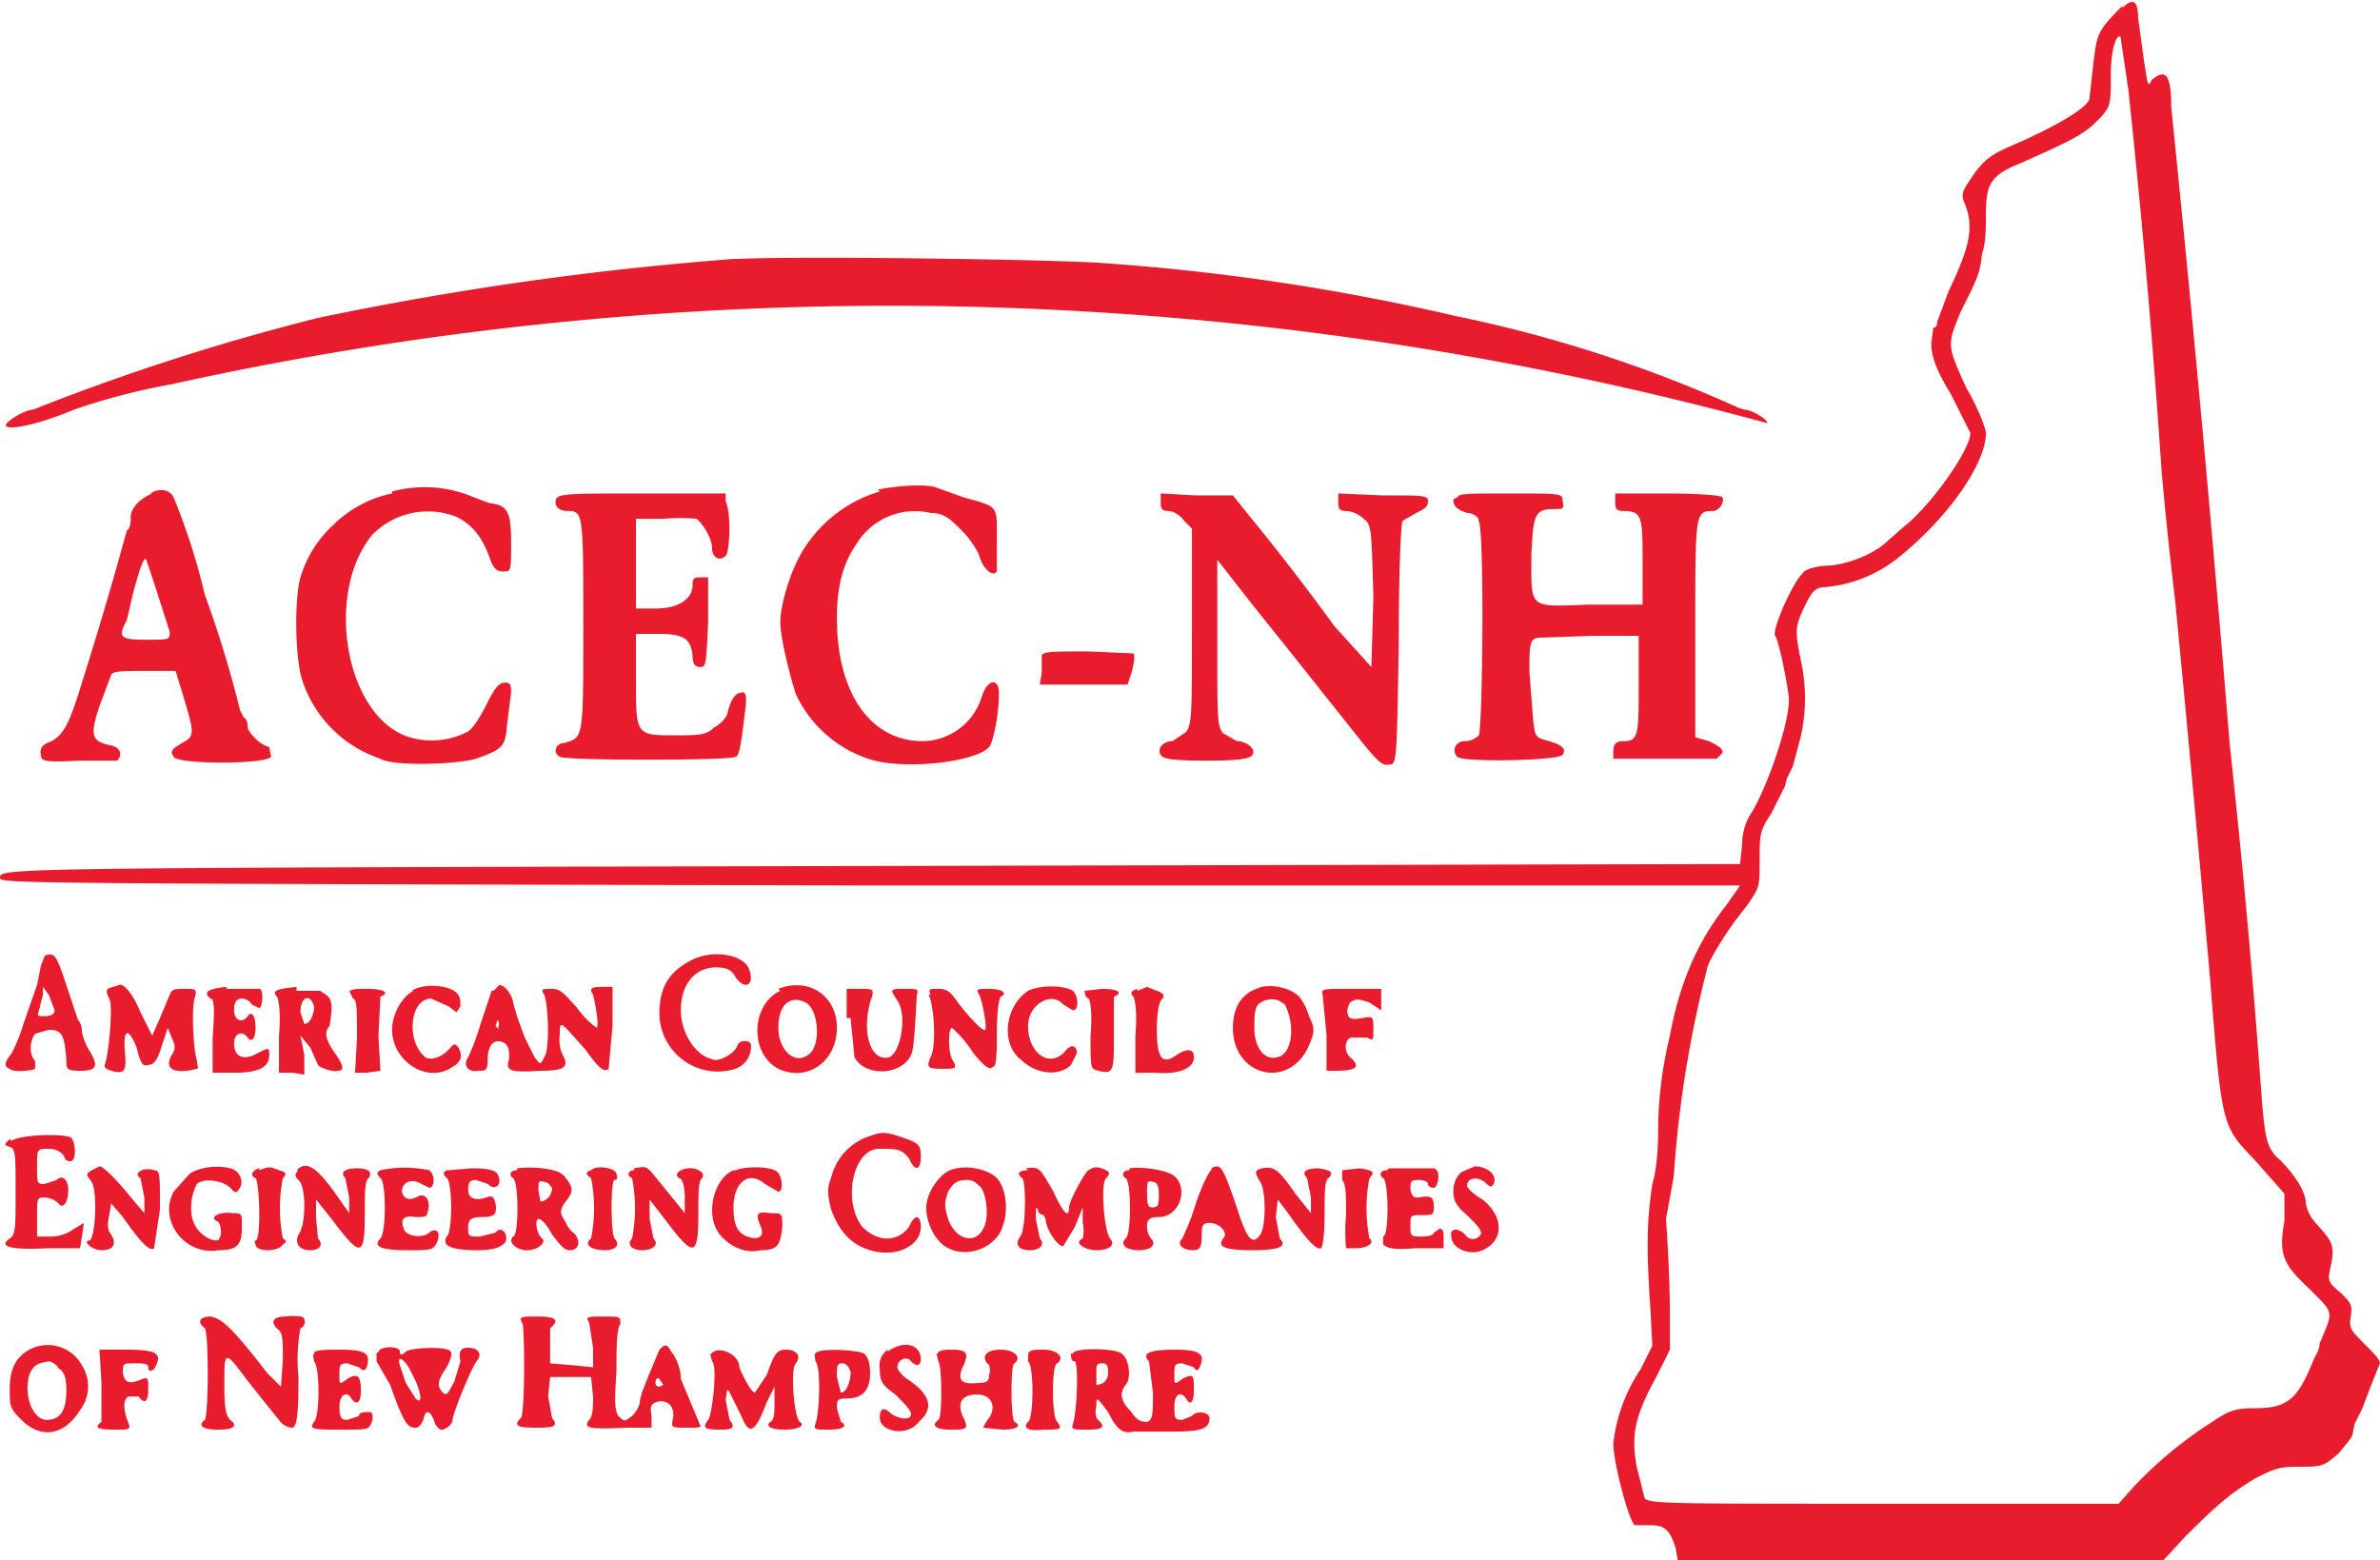 <svg fill="none" xmlns="http://www.w3.org/2000/svg" viewBox="0 0 122 80"><path fill-rule="evenodd" clip-rule="evenodd" d="M108.8.3c-1.3 1.3-1.3 1.4-1.5 3l-.2 1.8c-.2.5-1.8 1.4-3.6 2.2-1.4.6-1.7.8-2.3 1.6-.6.9-.7 1-.5 1.5.5 1.2.3 2.2-.8 4.5l-.6 1.6c0 .1 0 .3-.2.3l-.1.8c0 .6.2 1.3 1 2.6l1 2c0 .9-2.1 3.8-3.4 4.8l-.8.7c-.7.7-2 1.2-3 1.3-.7 0-1.3.2-1.4.4-.6.6-1.6 3-1.4 3.2.2.3.7 2.8.7 3.3 0 1.3-1.2 4.7-2 5.9a3 3 0 0 0-.4 1.5l-.1 1-44.6.1C0 44.5 0 44.5 0 45c0 .3.1.3 44.6.4h44.6l-.7 1c-1.5 1.9-2.4 4-2.9 6.7a21 21 0 0 0-.6 4.5c0 .7 0 2.1-.3 3.1-.3 2-.3 3.4-.1 6.4l.1 1.9-.6 1.2a8.5 8.5 0 0 0-1.4 3.8c0 1 .8 4 1.1 4.2h.8c.7 0 1 .2 1.3 1.2l.1.6h12.4l12.4.1 1.2-1.3c1.7-1.7 2.3-2.2 3.6-3 1-.5 1.2-.6 2.3-.6 1.1 0 1.2 0 2-.7.3-.4.7-.8.7-1l.1-.5.4-.8a61.8 61.8 0 0 1 .9-2.3c0-.2-.4-.6-.8-1-.7-.7-.8-.8-.7-1.4.1-.6 0-.7-.5-1.2-.7-.6-.7-.6-.5-1.5.2-1 0-1.2-.8-2.1a2 2 0 0 1-.5-1c0-.6-.6-1.5-1.3-2.2-.7-.6-.8-1-1-3.7a485.2 485.2 0 0 0-1.6-17.6 1567 1567 0 0 0-3-32.7c0-1.7-.3-2-1-1.4-.2.4-.2.3-.4-1l-.3-2.2c0-.9-.3-1-.8-.5Zm.3 4.3a493.6 493.6 0 0 1 1.7 19.5 208.1 208.1 0 0 0 .7 6.7 2190.8 2190.8 0 0 1 1.8 19.5c.6 7.6.6 7.4 2.3 9.2l1.5 1.7v1.4c-.3 1.7-.1 2.2 1.3 3.5 1.3 1.3 1.2 1.1.5 2.8 0 .3-.2.6-.3.8-.8 2-1.3 2.5-3 2.5-1 0-1.3.1-2.2.7a21.2 21.2 0 0 0-4 3.3l-.8.9h-12c-11.2 0-12.1 0-12.3-.3l-.4-1.6c-.3-1.6-.1-2.6 1-4.6l.7-1.4v-2.1a79.6 79.6 0 0 0-.2-4.6l.4-2.2a58.1 58.1 0 0 1 1.7-10.6c0-.3 1-2 2-3.2.7-1 .7-1 .7-2.4 0-1.3 0-1.5.6-2.4l.7-1.4.1-.4.3-.6.4-1.5a9 9 0 0 0 0-4c-.3-1.5-.3-1.7.3-2.9.3-.6.5-.8 1-.8a7 7 0 0 0 3.7-1.5c2.5-2 4.5-4.8 4.5-6.4 0-.2-.4-1.3-1-2.3-1-2.2-1-2.2-.3-3.9.9-1.8 1-2 1.1-3 .2-.5.2-1.4.2-2 0-1.5.2-2 1.7-2.6 2.7-1.2 3.3-1.5 4-2.2.7-.7.7-.8.7-2.3 0-1.4.3-2.2.5-2l.4 2.7Zm-71.8 8.7a165.2 165.2 0 0 0-21 3A116.6 116.6 0 0 0 1.7 21c-.4 0-1.4.6-1.4.8 0 .3 1.6 0 3.5-.8a33.6 33.6 0 0 1 5-1.3 170.8 170.8 0 0 1 81.8 2c0-.2-.8-.7-1.2-.7l-.3-.1a68.6 68.6 0 0 0-14.5-4.7 114.3 114.3 0 0 0-17.9-2.7c-2.3-.2-16.3-.4-19.5-.2Zm-29.5 12c-.7.3-1.1.8-1.1 1.2 0 .2 0 .6-.2.7L6 29a205.4 205.4 0 0 1-1.8 6c-.7 2.3-1 2.8-1.8 3.1-.2.1-.4.3-.3.6 0 .3.1.4 1.9.3h2c.3-.3.2-.7-.4-.8-.9-.2-1-.5-.5-2l.6-1.6c.1-.2.6-.2 1.8-.2H9l.4 1.3c.5 1.7.6 2 .1 2.3-.7.4-.8.5-.6.8.2.4 4.7.4 5 0l-.1-.5c-.5-.1-1.1-.8-1.1-1 0-.3-.1-.5-.2-.5l-.2-.4a55.5 55.5 0 0 0-1.8-5.9 33 33 0 0 0-1.6-5c-.2-.4-.7-.5-1.2-.2Zm12.3 0a6 6 0 0 0-3 1.6 6 6 0 0 0-1.7 2.7c-.3 1-.3 4.1.1 5.3a6.3 6.3 0 0 0 4 4c.6.4 3.9.3 4.9 0 1.4-.5 1.5-.6 1.6-1.8l.2-1.6c0-.3 0-.5-.3-.5s-.5.2-.9 1c-.3.6-.7 1.3-1 1.5a4 4 0 0 1-3 .3c-3.3-1-4.4-7.4-1.9-10.4a4 4 0 0 1 4.3-.9c.8.4 1.3 1 1.7 2.1.2.6.4.7.7.7.4 0 .4 0 .4-1.5 0-1.6-.2-1.9-1.1-2l-.8-.3a6.4 6.4 0 0 0-4.2-.3Zm25-.1a6.9 6.9 0 0 0-4.1 3.3c-.5.9-1 2.5-1 3.4 0 .8.5 2.8.8 3.7a6.3 6.3 0 0 0 3.7 3.3c1.7.6 5.5.2 6.2-.6.3-.3.7-3 .4-3.2-.2-.3-.6 0-.8.7a3.2 3.2 0 0 1-3 2.2c-2.7 0-4.4-2.5-4.4-6.3 0-1.6.3-2.8 1-3.8a3.5 3.5 0 0 1 3.8-1.6c.7 0 1 .3 1.6.9.4.4.8 1 .9 1.3.2.7.7 1.1.9.8v-1.7c0-1.7.1-1.6-1.7-2.1L48 25c-.5-.2-2-.1-3 .1Zm-16.6.4c-.1.3.1.6.6.6.8 0 .8.1.8 6 0 5.8 0 5.6-1 5.9-.4 0-.6.5-.2.7.2.2 8.8.2 9 0 .2 0 .3-.7.5-2.4.1-.7 0-.9-.1-.9-.4 0-.6.3-.8 1 0 .2-.3.6-.7.8-.4.4-.8.4-2 .4-2 0-2 0-2-2.8v-2.4h1.1c1.3 0 1.7.2 1.8 1.1 0 .4.1.6.4.6.3 0 .3-.2.4-2.3v-2.3H36c-.4 0-.5 0-.5.4 0 .7-.7 1.2-1.9 1.2h-1v-4.6H34a9 9 0 0 1 1.7 0c.3.2.8 1 .8 1.5s.4.7.7.4c.2-.2.3-2.1 0-2.8v-.4h-4.3c-3.6 0-4.3 0-4.4.3Zm31 .2c0 .3.1.4.4.4.2 0 .6.2.8.5l.4.4v5c0 4.8 0 5.2-.4 5.5l-.6.4c-.5 0-.8.4-.6.7.1.2.5.3 2.4.3 1.6 0 2.2-.1 2.3-.3.2-.3-.3-.7-.8-.7l-.7-.4c-.3-.4-.3-.6-.3-4.7v-4.2l1.8 2.3 2.4 3a1333.2 1333.2 0 0 0 2.7 3.4c1.2 1.5 1.5 1.9 1.9 1.8.4 0 .4-.1.5-6.1 0-3.6.1-6.2.2-6.4l.7-.4c.4-.2.6-.3.6-.6s-.2-.3-2.3-.3l-2.3-.1v.5c0 .3.1.4.4.4.3 0 .7.2.9.4.4.3.4.4.5 4l-.1 3.6-1.9-2.1a122.6 122.6 0 0 0-4.4-5.7l-.8-1h-1.9l-1.8-.1v.5Zm15-.2c0 .3.1.5.7.7.3 0 .6.2.6.4.3.5.2 10.8 0 11a1 1 0 0 1-.7.3c-.5 0-.7.5-.4.8.3.3 5.2.2 5.4-.1.2-.3 0-.5-.7-.7-.7-.2-.7-.2-.8-1l-.2-2.5c0-1.4 0-1.7.4-1.8l2.8-.1H84V35c0 2.7 0 3-.8 3-.4 0-.5.2-.5.5v.4H88l.3-.3c0-.2-.1-.3-.7-.6l-.7-.2v-5.6c0-5.9 0-6 .9-6 .3 0 .6-.4.5-.7 0-.1-1.3-.2-2.8-.2h-2.7v.5c0 .3.1.4.4.4 1 0 1 .3 1 2.7V31h-2.7c-3.2.1-3 .3-3-2.6.1-2.1.2-2.3 1.2-2.3.4 0 .5 0 .4-.4 0-.4 0-.4-2.7-.4-2.2 0-2.6 0-2.7.2ZM7.9 29.9a501.4 501.4 0 0 1 .8 2.5c0 .4 0 .4-1.2.4-1.3 0-1.5-.1-1-1l.3-1.3c.4-1.5.6-2 .7-1.8l.4 1.2Zm45.5 3.7v.9l-.1.6h4.5l.2-.6c.1-.4.2-.8.1-1l-2.3-.1c-1.8 0-2.3 0-2.4.2ZM2.3 49l-.2.5-.2 1-.7 2A9 9 0 0 1 .6 54c-.4.5-.4.7-.1.8.2.2 1.1.1 1.3 0v-.4c-.3-.3-.3-1 0-1.4l.7-.2c.7 0 .8.3.9 1.5 0 .5 0 .6.7.6.8 0 1-.2.5-1a3 3 0 0 1-.4-1c0-.1 0-.4-.2-.6l-.6-1.8c-.5-1.5-.6-1.7-1.1-1.5Zm33.2.2c-1.2.6-1.7 1.4-1.7 2.8a3 3 0 0 0 3.9 2.8c.5-.2.8-.6.8-1.2 0-.3-.6-.3-.7 0-.1.4-1 .9-1.3.7-.9-.2-1.6-1.4-1.6-2.5 0-1.3.7-2.2 1.8-2.2.5 0 .8.1 1 .5.5.7 1 .4.7-.4-.3-.8-1.9-1-2.9-.5ZM5.8 50.6c-.4.1-.4.2-.2.6.2.3 0 2.6-.2 3.3-.1.2 0 .3.3.4.7.2.8 0 .7-1-.1-1.2.2-1.2.6-.2.2.8.3 1 .6.9.3 0 .5-.3.7-1l.3-.9.2.5c.2.4.2.6 0 .9-.4.7.1 1 1.3.7.1 0 0-.2 0-.4-.2-.6-.3-2.8-.1-3.3.1-.4 0-.4-.5-.4s-.7 0-.8.3l-.5 1.2-.4.9-.6-1.2c-.4-1-.9-1.5-1.1-1.4l-.3.1Zm5.8 0c-1 .1-1.2.3-.8.6.2 0 .2.7.1 2V55H12c1.3 0 1.8-.3 1.8-.9 0-.4 0-.4-.6-.1-.7.4-1.2.2-1.2-.5 0-.5.4-.7.7-.3.2.3.4 0 .4-.5 0-.6-.2-.9-.4-.6-.3.4-.7.2-.7-.3 0-.4.1-.6.4-.6.2 0 .4.1.5.3l.4.2c.2-.2.2-1 0-1h-1.7Zm3.6 0c-1 .1-1.3.2-1 .5.1.2.2.9.1 2V55h.7l.6.1v-1l-.2-1 .5.6.4.9c0 .1.8.4 1 .3.4 0 .3-.3-.2-1-.4-.6-.5-1-.2-1.3l.1-.8c0-.6-.1-.7-.6-1h-1.2Zm6 .2c-.6.3-1.1 1.2-1.1 2 0 1.6 1.8 2.8 3.1 1.9.5-.3.5-.6.3-1-.2-.2-.2-.2-.4 0-.4.5-1 .7-1.3.5-1-.8-.8-3 .3-3l.9.4.4.3.2-.3c0-.3 0-.5-.2-.7-.4-.4-1.7-.5-2.3-.1Zm4 0-.6 1.8a11 11 0 0 1-.6 1.6c-.3.4 0 .8.5.7.4 0 .5 0 .5-.6 0-.8.4-1.1.9-.8.2.2.2.4.2.8-.2.6 0 .7 1.6.6 1.3 0 1.5-.2 1.1-.9a2 2 0 0 1-.1-1c0-.5 0-.6.4-.2l.9 1c.7 1 1 1.2 1.2 1l.2-2.2v-2h-.6c-.5 0-.6.1-.4.4.1.4.3 1.4.2 1.7 0 0-.5-.3-1-1-.7-.8-.9-1-1.3-1-.5 0-.6 0-.4.3.2.5.3 2.8 0 3.2-.2.4-.2.4-.5 0l-.5-1-.4-1.1-.2-.7c0-.3-.4-.9-.7-.9l-.3.3Zm14.8 0c-1.5.7-1.6 3.2-.1 4 1.5.7 3-.4 3-2.1 0-1.7-1.5-2.6-3-2Zm12.7 0c-1.2.8-1.4 2.7-.4 3.5.8.8 2 .9 2.6.3l.3-.6c0-.4-.3-.5-.6-.1-.8.9-1.9.1-1.9-1.3 0-1.1 1.2-1.8 1.8-1.1l.5.3c.3 0 .3-.7 0-1-.5-.3-1.7-.3-2.3 0Zm5.6-.1c-.3.1-.4.2-.2.4.1.2.2.9.1 2V55h1c1.2.1 2-.2 2-.8 0-.4-.3-.5-.9-.1-.7.5-1 .2-1-1.3 0-.8.1-1.5.3-1.6.1-.2 0-.3-.3-.4l-.5-.2-.5.2Zm6.1 0c-.8.3-1.2 1-1.2 2 0 2.5 2.9 3.2 3.9.9.3-.7.3-.9 0-1.5a3 3 0 0 0-.5-1c-.5-.5-1.6-.7-2.2-.4ZM2.8 51.8c0 .2-.2.3-.5.3-.4 0-.4 0-.3-.3l.2-.8v-.4l.3.4.3.8Zm15.1-1 .2.4c.2 0 .2.7.2 2l-.1 1.8h.6l.7-.1-.1-1.8.1-2c.5-.2.2-.4-.7-.4-.5 0-.9 0-.9.2Zm25.7 1.4.2 2c.4.8 1.8 1 2.6.3.4-.4.4-.6.5-1.8L47 51c.1-.3 0-.3-.6-.3-.8 0-.8 0-.4.6.5.7.2 2.6-.4 2.9-1 .3-1.5-1.4-.9-3.1.1-.4 0-.4-.6-.4h-.7v1.5Zm4-1.2c.3.6.4 2.7.1 3.2-.2.5-.2.6.6.6.7 0 .8 0 .5-.5-.2-.4-.2-1.6 0-1.6 0 0 .6.5 1.1 1.3.5.6.8.9 1 .7.2 0 .2-.9.2-1.8 0-1 .1-1.7.2-1.8.4-.2 0-.4-.6-.4s-.7 0-.5.3c.2.5.4 1.7.3 1.8-.1.1-.7-.5-1.4-1.4-.4-.6-.6-.7-1-.7-.5 0-.5 0-.4.3Zm8-.2c0 .1 0 .3.2.4.1.1.2.8.1 1.9 0 1.7 0 1.7.4 1.8.8.2.8 0 .8-1.8v-2c.5-.2.2-.4-.6-.4l-.9.1Zm12.2.2.2 2.1v1.8h.5c1 0 1.3-.2.7-.7-.4-.4-.2-1.1.2-1h.7c.3.2.3.1.3-.4 0-.7 0-.7-.6-.6-.5.1-.7 0-.7-.2-.1-.1 0-.4.1-.6.3-.2.4-.2 1 0l.6.4v-1.1h-1.6c-1.4 0-1.5 0-1.4.3Zm-51.7.6c0 .4-.2.9-.5.9l-.2-.6c0-.8.5-1 .7-.3Zm25.2-.2c.7.4.8 2.3.1 2.7-.7.5-1.5-.3-1.5-1.4 0-1.2.6-1.7 1.4-1.3Zm24.5 0c.6 1 .5 2.6-.3 2.8-.7.2-1.2-.5-1.2-1.5 0-.5 0-1 .2-1.2.3-.3 1-.4 1.3 0Zm-40.2 1.3c-.1.1-.1 0-.2-.1l.1-.3c.1.1.1.3 0 .4Zm18.6 5.7a3 3 0 0 0-1.6 2c-.2.5-.2.8 0 1.6.4 1.1 1 1.8 2 2.1 1.3.4 2.6-.2 2.6-1.2 0-.6-.3-.7-.6 0-.6.8-1.6.8-2.4 0-1-1.3-.5-3.9.8-4 1 0 1.2 0 1.6.5.3.7.6.6.6-.1 0-.6-.1-.7-1-1-.9-.3-1-.3-2 .1Zm-43.7 0c-.3.3-.3.3 0 .4.3.1.3.4.3 2.3 0 1.8 0 2.2-.3 2.4-.6.4 0 .6 1.9.5h1.7l.1-.6.1-.7-.5.3a2 2 0 0 1-1.2.4h-.7v-1c0-1 0-1 .4-1 .2 0 .5.1.7.3.2.3.5 0 .5-.7 0-.5-.3-.8-.6-.5l-.6.2c-.4 0-.4 0-.4-.9s0-.9.6-.9c.3 0 .6.1.8.4 0 .2.3.3.4.2.2-.1.2-1-.1-1.2-.6-.2-2.7-.1-3 .2ZM4.7 60c-.3.2-.3.2 0 .6.3.5.2 2.8-.1 3-.4 0 .1.5.6.5.6 0 .8-.3.5-.8-.2-.2-.2-.6-.1-1l.1-.6.6.7c.9 1.3 1.4 1.8 1.6 1.6l.3-2c0-1.8 0-2-.3-2-.6-.2-1.1.2-.7.4l.2 1v.8l-.6-.7c-.8-1-1.5-1.7-1.7-1.7l-.4.2Zm5 .2-.8.9c-.8 1.5.6 3.3 2.3 3 1 0 1.2-.3 1.2-1.2 0-.7 0-.7-.5-.7-.6-.1-1.2.2-.8.4.3.1.3 1 0 1-.4 0-1-.4-1.2-1-.2-.5-.1-1.4.2-1.9.3-.3 1.3-.2 1.7.2.3.3.3.3.5 0s0-.9-.5-1c-.8-.2-1.7 0-2.1.3Zm3.6-.3c-.4.1-.5.4-.2.5.2.2.3 3.2 0 3.2 0 0-.1 0 0 .2 0 .4 1.2.4 1.4 0 .2-.1.2-.2 0-.3a8 8 0 0 1 0-3.1c.2-.2.2-.3-.2-.4-.5-.2-.5-.2-1 0Zm2 .1c-.2.2-.2.3 0 .5.4.3.4 2.3 0 2.8-.2.4 0 .8.6.8.5 0 .7-.3.4-.6l-.1-1.1v-.9l.8 1c1.5 2 1.7 2 1.7-.3 0-1 0-1.7.2-1.8.2-.3 0-.5-.6-.5s-.9.2-.6.5l.2 1v.8l-.7-1c-1-1.4-1.5-1.7-2-1.2Zm4.2 0c-.2.1-.2.2 0 .4.3.2.3 2.8 0 3.1-.4.4 0 .6 1.4.6 1.2 0 1.3 0 1.5-.4.2-.5 0-.8-.4-.5-.3.3-1.2.2-1.3-.2-.2-.5 0-.7.6-.6.4 0 .6 0 .6-.2.2-.5 0-1-.4-.9-.5.3-.8.2-.9-.2 0-.5.5-.7 1-.4l.4.2c.3 0 .3-.7 0-.9a6 6 0 0 0-2.5 0Zm3.4 0c-.2.1-.2.2 0 .4.3.2.3 2.8 0 3-.3.5.3.7 1.6.7.9 0 1.2-.2 1.4-.4.2-.4-.2-.9-.5-.5l-.8.2c-.6 0-.6 0-.6-.5 0-.4.2-.5.7-.5.6 0 .8-.1.7-.7-.1-.4-.2-.4-.5-.3-.6.2-.9 0-.9-.4s.1-.5.4-.5l.6.2c.4.4.8 0 .5-.5-.1-.2-.5-.3-1.3-.3L23 60Zm3.6 0c-.4 0-.4.3-.2.4.3.2.3 3 0 3-.3.3.2.7.7.7.6 0 1-.4.8-.6-.3-.2-.4-1-.2-1s.5.4.7.8c.4.5.6.8.9.8.5 0 .6-.5.2-.9-.2-.1-.4-.5-.5-.7-.2-.3-.2-.5.1-.9.4-.5.4-.7 0-1.2-.2-.3-.5-.4-1.2-.5a6 6 0 0 0-1.3 0Zm3.8 0c-.3.1-.3.2 0 .4a8 8 0 0 1 0 3.1c-.4.3 0 .6.7.6.6 0 .8-.3.5-.6-.2-.3-.2-3 0-3 .1 0 .2-.1.1-.3 0-.3-1-.5-1.3-.2Zm2.2 0c-.3 0-.4.3-.1.4a8 8 0 0 1 0 3.1c-.3.3 0 .6.5.6.6 0 .9-.3.6-.6l-.2-1v-1l1 1.3c1.3 1.7 1.5 1.6 1.5-.7 0-.9 0-1.6.2-1.7.1-.2 0-.3-.2-.4-.5-.3-1.4.1-1 .4.2 0 .3.5.3 1v.8l-.4-.5-1.3-1.6c-.3-.3-.3-.3-.9-.2Zm5.1 0c-1 .4-1.5 2.3-.7 3.3.5.6 1.3 1 2.1.8.9 0 1-.3 1.1-1.2 0-.7 0-.7-.6-.7-.7-.1-.8 0-.5.7.2.5-.1.7-.7.5-.5-.2-.7-.6-.7-1.5 0-1.3.8-1.9 1.6-1.2l.7.4c.3 0 .2-1-.2-1.1-.4-.2-1.5-.2-2 0Zm11.1 0c-.5.2-1.1 1-1.2 1.7-.1.6.2 1.5.7 2 .8.8 2.3.6 3-.4.5-.8.5-2.2-.1-2.9-.5-.5-1.7-.7-2.4-.4Zm4 0c-.5 0-.6.2-.3.4.2.2.2 2.6-.1 3-.3.4-.1.7.5.7.5 0 .8-.3.5-.6l-.2-1c0-.5 0-.7.1-.5 0 .2.2.3.3.3l.1.2c0 .5.6 1.4.9 1.4l.6-1 .4-1v.8c.1.4 0 .8 0 .8-.5.2.1.6.7.6.7 0 1-.3.7-.6-.3-.4-.5-2.8-.2-3.1.2-.2.2-.3 0-.4-.4-.2-.6-.2-.9 0-.2.1-1 1.6-1 1.9 0 .6-.3.3-.8-.8-.7-1.2-.7-1.3-1.4-1.2Zm5.2 0c-.4 0-.4.3-.2.4.3.2.3 2.9 0 3.1-.3.3 0 .6.7.6.6 0 .9-.3.6-.6a1 1 0 0 1-.2-.7c0-.3.2-.4.6-.4 1 0 1.5-1.3.9-2-.3-.4-1.7-.6-2.4-.5Zm4.2 0c-.1 0-.5.8-.8 1.7a12 12 0 0 1-.7 1.8c-.3.3 0 .6.6.6.3 0 .4-.2.4-.7 0-.5 0-.7.4-.7.5 0 1 .5.7.8-.3.4 0 .6 1.5.6 1.4 0 1.8-.2 1.4-.6l-.2-1.1.1-.9.6.8c.9 1.3 1.4 1.8 1.6 1.7.1 0 .2-.7.2-1.8 0-1 0-1.7.2-1.8.3-.3.1-.4-.5-.5-.7 0-.9.2-.6.5l.2 1v.8l-.8-1c-.9-1.3-1.1-1.4-1.7-1.3-.4.1-.4.2-.1.7.3.4.3 2.3 0 2.7-.4.6-.7.2-1.2-1.4-.7-2-.8-2.3-1.3-2Zm6.7 0v.5c.2.2.2.8.2 1.8a9 9 0 0 0 0 1.7h.5c.6 0 1-.3.7-.5a8 8 0 0 1 0-3.1c.3-.3.2-.4-.5-.5l-.9.1Zm2.3 0c-.4 0-.4.3-.2.4.3.2.3 3 0 3v.4c.2.2.6.3 1.6.2H74v-.5c0-.3 0-.5-.2-.5l-.3.2c0 .1-.2.2-.6.2-.6 0-.6 0-.6-.6 0-.5 0-.5.6-.5.5 0 .6 0 .6-.4 0-.6-.2-.6-.8-.5-.2 0-.3 0-.4-.4 0-.4 0-.5.4-.5.3 0 .5.1.5.2s.1.2.3.2c.2 0 .4-.9 0-1h-2.3Zm3.8.1c-.3.3-.4.6-.4 1s.1.7.7 1.2c.5.5.8.8.7 1-.2.3-.6.3-.8 0-.4-.4-.8-.3-.7.1 0 .6.9 1 1.6.7 1.1-.5 1.1-1.7 0-2.6-.4-.2-.8-.6-.8-.7 0-.4.5-.5.9-.2.3.3.4.3.5 0 .1-.4-.4-.8-1-.8l-.7.3Zm-46.6.8c0 .4-.3.7-.6.7l-.1-.6c0-.4 0-.5.3-.4.2 0 .3.2.4.3Zm22 0c.3.5.4 1.6.1 2.1-.4.8-1.4.6-1.8-.5-.2-.7-.2-.8 0-1.4.3-.5.5-.6 1-.6.3 0 .5.2.7.4Zm9.1.3c0 .5 0 .7-.3.7-.2 0-.3 0-.3-.7 0-.6 0-.7.3-.6.2 0 .3.2.3.6Zm2.7.6v-.3.3Zm-47.5 5.7c-.6 0-.8.3-.3.7.2.2.2.6.2 1.5l-.1 1.4-.7-.7c-1.7-2.2-2.3-2.8-2.9-2.9-.6 0-.7.3-.3.6.2.3.2 4.3 0 4.7-.4.3-.1.5.7.5.8 0 1-.2.6-.5-.2-.2-.3-.5-.3-1.8 0-1.8 0-1.8 1.2-.2a132 132 0 0 0 1.6 2c.2.3.5.4.7.4.2-.1.3-.5.3-2.6a9 9 0 0 1 .1-2.5c.3-.1.3-.6 0-.6a3 3 0 0 0-.8 0Zm12.2.4c.1.8.1 4.6-.1 4.8-.4.4-.2.5.8.5s1.1-.1.8-.5l-.2-1.1.1-1h2.1l.1 1c0 .5 0 1-.2 1.2-.3.4-.1.5 1.9.4h1.3v-.6c-.1-.5 0-.6.2-.7.6-.2 1 .2.9.8-.1.5-.1.5.7.5.4 0 .8 0 .7-.1l-1-2.4c0-.6-.3-1.2-.5-1.4-.2-.4-.3-.4-.6-.1l-.5 1.2-.4 1-.1.4c0 .3-.2.6-.4.8-.4.3-.4.3-.7 0-.2-.3-.2-.8-.1-2.3 0-1.1 0-2.2.2-2.4 0-.4 0-.4-.8-.4-.9 0-1 0-.8.3l.2 1.3v1l-1-.1-1.2-.1v-1.8c.5-.4.3-.6-.6-.6-1 0-1 0-.8.4ZM1.5 69.2c-.7.4-1 1-1 2 0 .9 0 1 .6 1.6 1 1 2.2.8 3-.5a2 2 0 0 0 .1-2.3 2 2 0 0 0-2.7-.8Zm44 0a1 1 0 0 0-.4 1c0 .6.1.8.8 1.3.4.4.8.8.8 1 0 .3-.5.3-1 0-.4-.4-.6-.3-.6.2 0 .7 1.4 1 2 .2.8-.7.6-1.4-.6-2.2-.3-.2-.5-.5-.5-.6 0-.4.5-.6.7-.3.3.3.5.2.5-.1 0-.8-.9-1-1.7-.4ZM5.2 70.9v2c-.4.3-.2.4.7.4.7 0 .8 0 .7-.3-.3-.7-.3-1.3 0-1.4h.5c.3.4.5.3.5-.4 0-.5 0-.6-.3-.5-.7.3-.9.2-1-.3 0-.5 0-.5.6-.5.4 0 .7 0 .7.2 0 .3.3.2.4-.1.3-.6 0-.8-1.5-.8H5.1l.1 1.7Zm10.9-1.5c-.1.1 0 .3 0 .4.3.3.3 2.8 0 3.1-.3.4 0 .4 1.4.4 1.5 0 1.4 0 1.6-.5 0-.3 0-.4-.2-.4s-.5 0-.5.2l-.6.2c-.3 0-.4-.1-.4-.7s.4-.8.6-.4c.3.4.5.2.5-.4 0-.8-.2-.9-.7-.6-.4.3-.4.3-.4-.2s0-.6.4-.6l.6.2c.2.2.3.2.4 0 .2-.7 0-.9-1.4-.9-.7 0-1.3 0-1.3.2Zm3.2 0v.4L20 71c.7 2 .9 2.2 1.3 2.2.2 0 .3-.2.4-.4.1-.6.4-.5.6.2.2.3.3.4.6.2.2-.1.3-.3.3-.4 0-.3 1-2.8 1.3-3.1.2-.3 0-.6-.5-.6-.4 0-.5.2-.4.7l-.3 1c-.3.6-.4.8-.6.6-.3-.3-.3-.6.2-1.3.2-.4.3-.7.2-.8-.1-.3-2.1-.2-2.3 0-.2.2-.3.2-.3 0 0-.3-1-.3-1.1 0Zm17.1 0 .1.4c.3.2 0 2.8-.2 3-.3.4-.2.5.6.5.7 0 .8-.1.5-.5l-.2-1c.1-.8 0-.8.8.8.4 1 .7.9 1.3-.7l.4-.8v.8c0 .5 0 .9-.2 1-.3.2 0 .4.7.4s1.1-.2.8-.4c-.3-.2-.5-2.8-.2-3 .3-.4 0-.7-.5-.7s-.6.2-1 1.3l-.6.9c-.2 0-.7-1-.8-1.3 0-.7-1.2-1.2-1.5-.6Zm5.4 0c-.1 0 0 .3 0 .4.3.3.2 2.7 0 3.2-.1.3 0 .3.7.3s1-.2.6-.4l-.2-.7c0-.4 0-.5.5-.5.8 0 1.2-.4 1.2-1.3 0-.5-.1-.8-.3-1-.4-.2-2.4-.3-2.5 0Zm6.2 0 .1.4c.2.2.2 3 0 3-.4.3-.1.5.6.5.9 0 1 0 .6-.8-.2-.6 0-1 .8-1 .7 0 1 .6.6 1.2a2 2 0 0 0-.3.5l1 .1c.7 0 1-.2.6-.4-.2-.2-.2-3 0-3 .4-.3 0-.7-.7-.7s-1 .3-.7.7c.1 0 .2.3.1.6 0 .3-.1.4-.5.4-.9.1-1.1-.1-.9-.7.4-.8.3-1-.5-1-.4 0-.7 0-.8.3Zm4.7 0v.4c.3.2.3 2.9 0 3.1-.3.3 0 .5.8.4.8 0 1 0 .7-.4-.3-.2-.3-3 0-3 .4-.3 0-.7-.7-.7-.5 0-.8 0-.8.3Zm2.2 0c0 .2 0 .4.2.4.2.2.1 2.6-.1 3.2-.1.3 0 .3.7.3.8 0 1-.1.6-.5-.1 0-.2-.4-.1-.7 0-.5 0-.5.6.3.5 1 .8 1.1 1.3 1H60c1.5 0 2-.1 2-.7 0-.3-.7-.4-.9-.1l-.5.2c-.4 0-.4-.1-.4-.7s.3-.8.6-.4c.2.4.4.2.4-.4 0-.8 0-.9-.6-.6-.4.3-.4.3-.4-.2s0-.6.4-.6l.6.2c.1.2.2.2.3 0 .3-.7 0-.9-1.3-.9s-1.7.2-1.3.6l.2 1.6c0 1.1 0 1.4-.3 1.5-.2 0-.5 0-.8-.5-.6-.6-.6-1-.3-1.4.3-.3.2-1.3-.2-1.6-.4-.3-2.5-.3-2.5 0Zm-52 .7c.4.2.5.5.5 1.2 0 1-.3 1.5-1 1.5s-1.2-1.2-.9-2.3c.2-.5.4-.6 1-.7 0 0 .2 0 .5.3Zm18.2.3c.5.9.6 1.7.2 1.3l-.5-.8-.3-.9c-.2-.6.3-.3.6.4Zm22.5 0c0 .4-.2 1-.5 1l-.2-.8c0-.6 0-.7.3-.7.2 0 .4.3.4.5Zm13.2 0c0 .3-.2.6-.6.6v-.6c0-.4 0-.5.3-.5.2 0 .3.1.3.4ZM34 71l-.2.1s-.2 0-.2-.2.1-.3.2-.2l.2.3Z" fill="#E91C2E"/></svg>